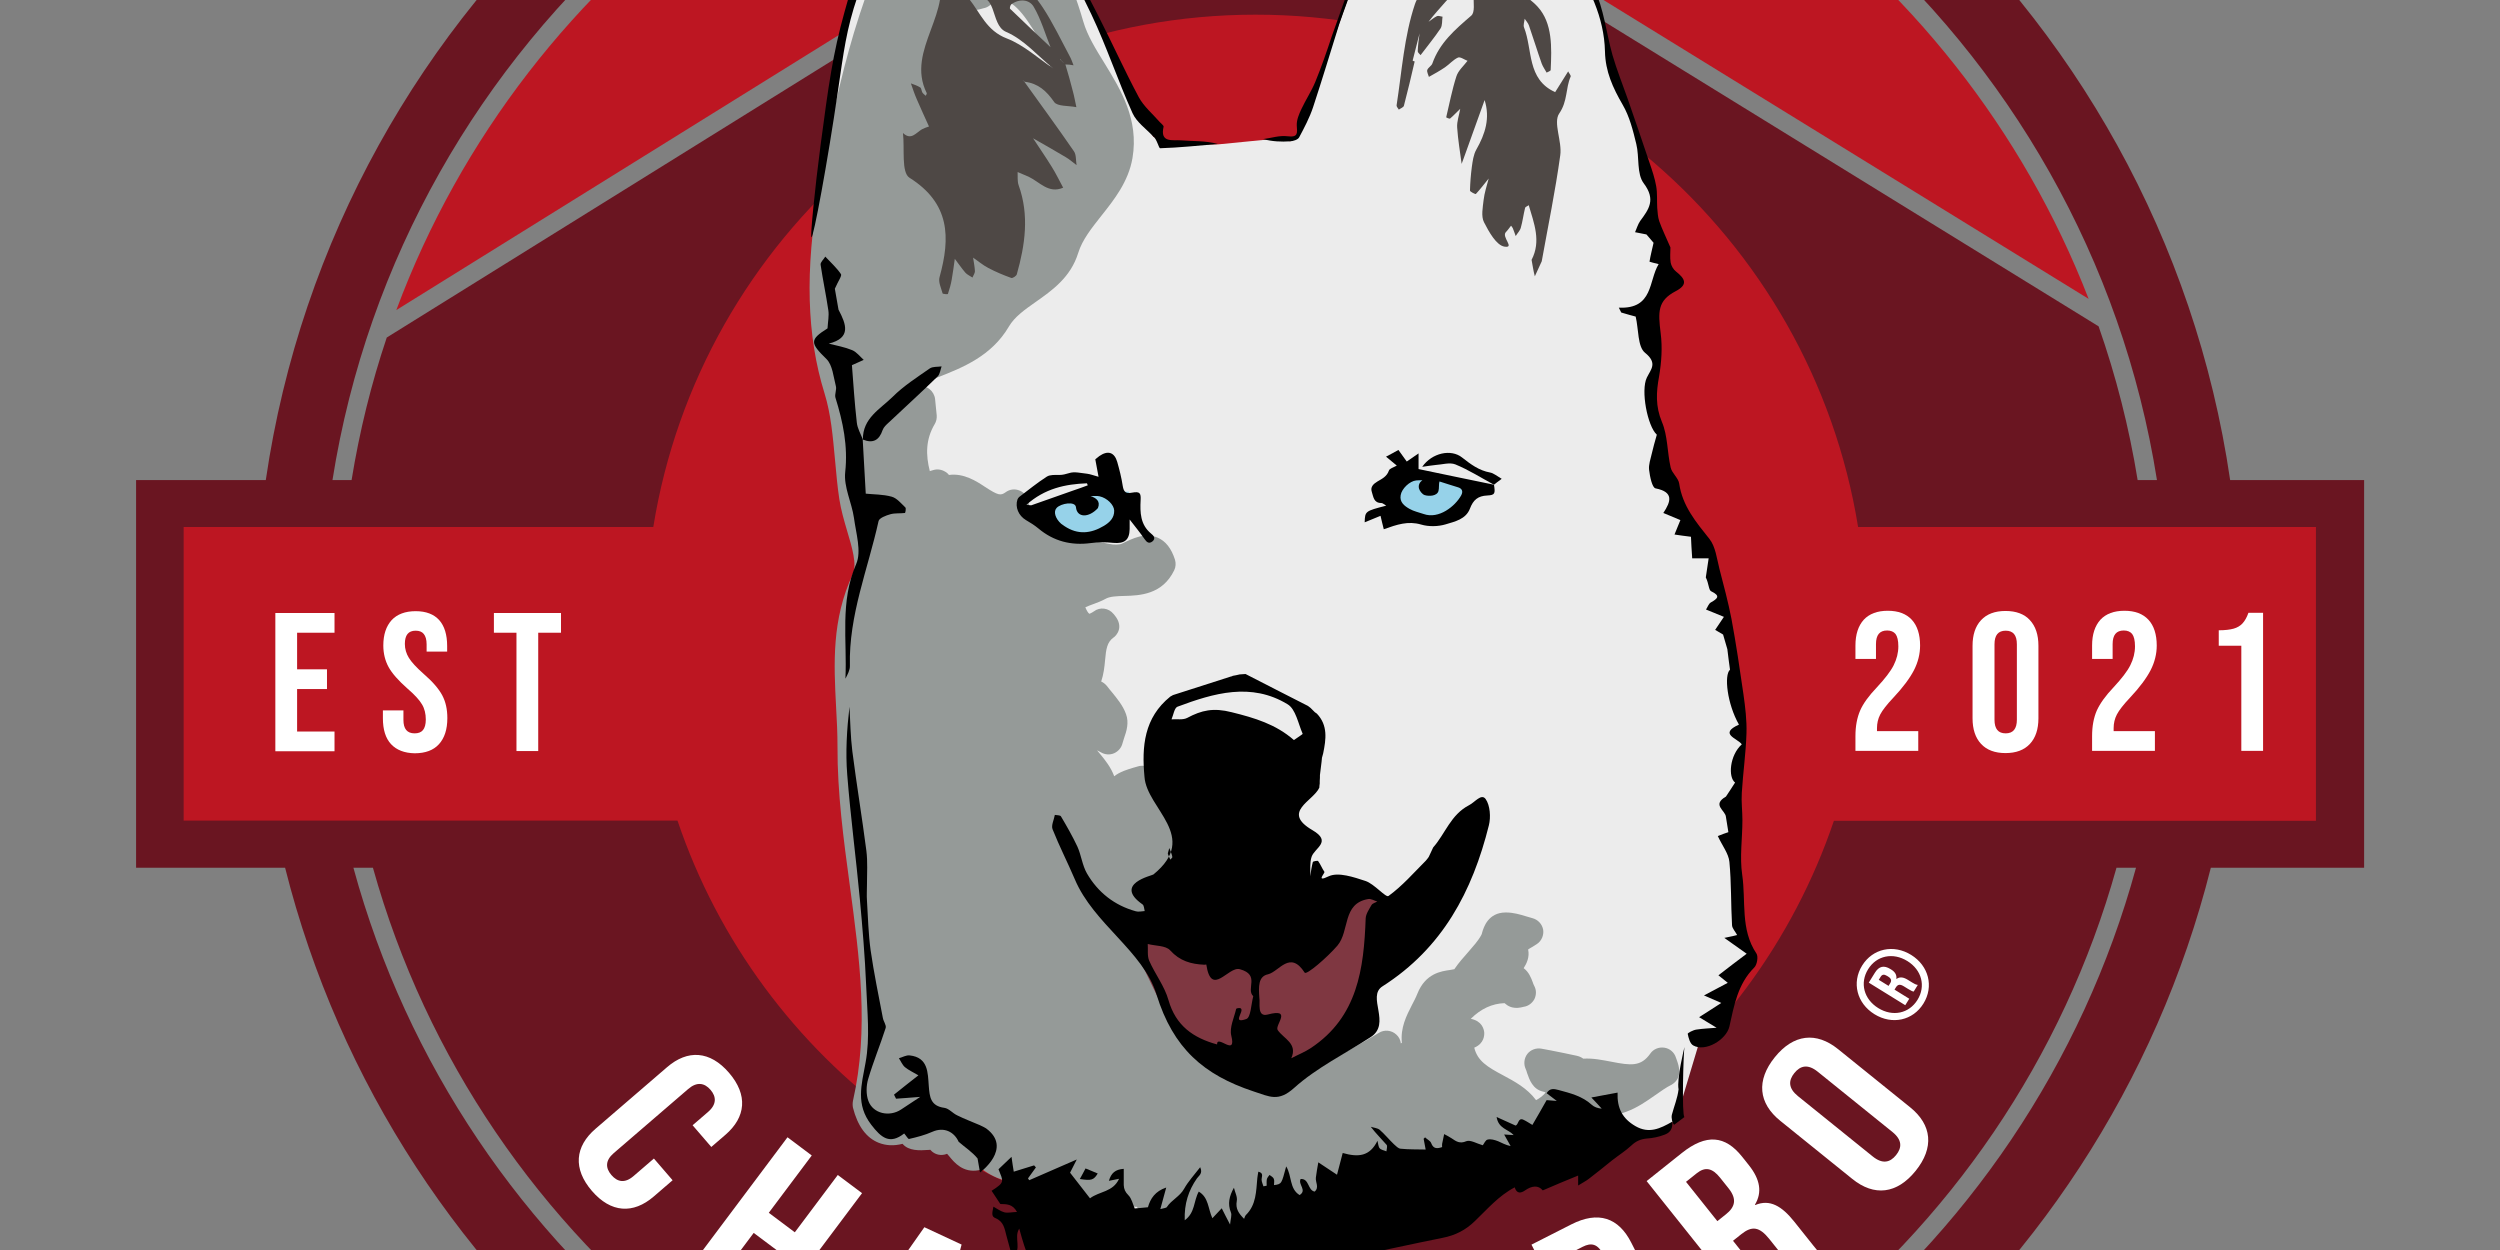 <?xml version="1.0" encoding="utf-8"?>
<svg xmlns="http://www.w3.org/2000/svg" xmlns:xlink="http://www.w3.org/1999/xlink" version="1.1" width="600" height="300" viewBox="0 0 600 300"><rect x="0" y="0" width="600" height="300" fill="#808080" stroke="none"/><svg xmlns:xlink="http://www.w3.org/1999/xlink" version="1.0" id="Ebene_1" x="0" y="-123" viewBox="0 0 1229 1119" enable-background="new 0 0 1229 1119" xml:space="preserve" width="600" height="546">
<g>
	<defs>
		<rect id="SVGID_1_" width="1229" height="1119"/>
	</defs>
	<clipPath id="SVGID_00000039096567536648504200000004544388067084423841_">
		<use xlink:href="#SVGID_1_" overflow="visible"/>
	</clipPath>
	<path clip-path="url(#SVGID_00000039096567536648504200000004544388067084423841_)" fill="#BD1622" d="M613.4,144.3L1027,399.1   c-64.5-166.4-226.3-284.7-415.1-284.7c-191,0-354.3,120.9-417.3,290.2L613.4,144.3z"/>
	<path clip-path="url(#SVGID_00000039096567536648504200000004544388067084423841_)" fill="#6A1521" d="M1096.6,488.2   c-34.5-235.9-237.7-417-483.1-417c-245.5,0-448.6,181.1-483.1,417H66.6v190.7h73.3c53.3,212,245.1,368.9,473.6,368.9   s420.3-156.9,473.6-368.9h75.4V488.2H1096.6z M611.8,1013.8c-209.2,0-385.8-142.1-438.3-334.9h9.6   c52.3,187.6,224.7,325.6,428.8,325.6s376.5-138,428.8-325.6h9.6C997.6,871.7,821,1013.8,611.8,1013.8 M1051.1,488.2   c-4.2-26-10.7-51.3-19.2-75.6L613.5,154.7L189.9,418.1c-7.6,22.6-13.4,46.1-17.3,70.1h-9.4c34.3-216.8,222.4-383,448.7-383   s414.4,166.3,448.7,383H1051.1z"/>
	<path clip-path="url(#SVGID_00000039096567536648504200000004544388067084423841_)" fill="#BD1622" d="M1138.8,511.3H913.6   c-23.1-142.9-146.9-252-296.3-252S344,368.4,321,511.3H90v144.4h242.9c40.1,118.7,152.2,204,284.4,204   c132.1,0,244.3-85.4,284.4-203.9h237.1V511.3z"/>
	<path clip-path="url(#SVGID_00000039096567536648504200000004544388067084423841_)" fill="#ECECEC" d="M408.9,287.4l19.8-64.8   l30-46.4c0,0,12.9-15.5,22.5-4.8c9.6,10.7,19.8,19.8,19.8,19.8l20.2,33.7l24.8,49.6l15,33.4l5.9,11.4l7.1,3.6l24.8,0.2l29.5-2.9   l6,1.4l4.6-4.2l6.5-16.4l36.2-104c0,0,10.9-29.7,13-33.1s9.9-11.9,16.7-10.2s18.4,8.9,28,22.2s29.3,47.4,29.3,47.4s13,19.8,15,25.2   c2,5.5,6.8,18.4,6.5,24.9c-0.3,6.5,0.7,14.7,4.8,21.1c4.1,6.5,9.2,21.8,9.2,21.8l6.8,23.5c0,0,3.1,18.8,2.4,23.9   c-0.7,5.1,6.1,16.7,6.1,16.7l-3.4,14.7l-5.5,14c0,0,2,11.9,2.4,13c0.3,1,1.4,9.9,1.4,9.9l-2,11.9c0,0,5.5,35.5,7.2,40.6   c1.7,5.1,16,32.4,18.8,36.5c2.7,4.1,13.3,39.2,15,54.6c1.7,15.4,8.7,34.9,0.2,61.3c-0.9,12.1-0.9,26.7-0.9,26.7l3.9,45.6l5.5,14   l-12.2,20.9l-4.3,16.4l-10.2,4.8l-10.8,36l-4.5,5.5L772.7,819l-144.6,41.8L508,847.2l-25.4-29.6l-32-14.5l-22.6,2.4l-2.5-68.6   l-8.2-137l9.8-140.2l-26.4-60.9L408.9,287.4z"/>
	<path clip-path="url(#SVGID_00000039096567536648504200000004544388067084423841_)" fill="#959A98" d="M538.4,593.3   C538.4,593.4,538.5,593.4,538.4,593.3C538.5,593.4,538.5,593.4,538.4,593.3"/>
	
		<path clip-path="url(#SVGID_00000039096567536648504200000004544388067084423841_)" fill="none" stroke="#959A98" stroke-width="5.669" stroke-linecap="round" stroke-linejoin="round" stroke-miterlimit="10" d="   M538.4,593.3C538.4,593.4,538.5,593.4,538.4,593.3C538.5,593.4,538.5,593.4,538.4,593.3z"/>
	<path clip-path="url(#SVGID_00000039096567536648504200000004544388067084423841_)" fill="#959A98" d="M644.4,841.5   c-0.2-0.3-0.4-0.6-0.6-0.9v0.8C643.8,841.4,644.1,841.4,644.4,841.5"/>
	
		<path clip-path="url(#SVGID_00000039096567536648504200000004544388067084423841_)" fill="none" stroke="#959A98" stroke-width="5.669" stroke-linecap="round" stroke-linejoin="round" stroke-miterlimit="10" d="   M644.4,841.5c-0.2-0.3-0.4-0.6-0.6-0.9v0.8C643.8,841.4,644.1,841.4,644.4,841.5z"/>
	<path clip-path="url(#SVGID_00000039096567536648504200000004544388067084423841_)" fill="#959A98" d="M824.5,773.7   c-0.2-0.5-0.4-1-0.5-1.4c-0.8-2.6-3-4.5-5.7-4.9c-2.7-0.4-5.4,0.7-6.9,2.9c-4.6,6.5-9.5,5.9-19.2,4c-4.3-0.8-9-1.8-13.8-1.5   c-0.8-0.6-1.8-1.1-3.1-1.4c-4.4-1-8.7-1.8-13.1-2.7l-4.3-0.8c-2.6-0.5-5.4,0.5-7,2.6c-1.6,2.1-1.9,5-0.8,7.4c0.2,0.4,0.5,1.2,0.7,2   c1.1,3.2,2.8,8,7.8,9.1c0.7,0.1,1.1,0.3,1.3,0.5c-1.3,1.6-3.4,3.1-4.7,3.7c-4.4-5.9-10.6-9.2-16.2-12.2   c-7.9-4.2-12.6-7.1-14.2-13.6c5-2.1,5-6.3,4.9-7.6c-0.2-1.6-1.1-5.5-6.6-6.6c4.9-4.9,10.5-7.5,16.6-7.7c0.8,0.7,1.7,1.4,3.1,1.9   c2.5,0.8,4.7,0.3,5.9,0l0.4-0.1c2.3-0.3,4.2-1.8,5.3-3.8c1-2.1,1-4.5-0.1-6.5c-0.3-0.5-0.5-1.1-0.7-1.7c-0.8-2.2-2-5.2-4.5-7   c1.5-2.3,3-5.5,2.2-9.2c0.6-0.4,1.2-0.8,1.8-1.1l2.4-1.5c2.4-1.5,3.6-4.4,3.2-7.1c-0.5-2.8-2.6-5-5.3-5.7c-1-0.3-2.1-0.6-3.1-0.9   c-2.9-0.9-6.3-1.9-9.9-1.9h-0.1c-8.7,0-10.9,7.4-11.6,9.8c-0.1,0.5-0.3,1.2-0.5,1.4c-1.5,2.8-3.9,5.4-6.4,8.3   c-2.3,2.6-4.7,5.3-6.8,8.4c-0.5,0.1-1.5,0.3-2.2,0.4c-4.2,0.6-12,1.6-16,11.7c-0.7,1.8-1.7,3.7-2.7,5.6c-2.6,5.1-5.7,11.1-4.9,18.5   c-0.2,0.1-0.3,0.2-0.5,0.3c-0.2-1.7-1-3.3-2.3-4.4c-2.3-2.1-5.8-2.5-8.5-0.8c-3.9,2.4-8,4.7-12,7c-9.8,5.5-19.9,11.2-28.6,18.6   c-4.3,3.6-5.3,3.3-11.7,1.2c-0.9-0.3-1.8-0.6-2.7-0.9c-25.2-7.9-38.5-20.4-45.9-43.2c-4.1-12.7-13.7-22.5-22.9-31.9l-1.5-1.5   c1.7,0.6,3.4,1.2,5.1,1.6c2.2,0.6,4.1,0.4,5.6,0.2c0.3,0,0.7-0.1,1-0.1c2.2-0.1,4.3-1.1,5.6-2.9c1.3-1.8,1.7-4.1,1-6.2l-0.1-0.4   c-0.3-1.6-0.8-4.8-3.9-6.8c-0.2-0.1-0.4-0.3-0.6-0.4c0.8-0.3,1.9-0.7,3.3-1.1c1.3-0.4,2.3-0.7,3.4-1.6   c21.4-16.5,10.6-32.6,4.1-42.2c-3-4.4-5.7-8.5-6-11.9c-0.1-1.8-1-3.5-2.3-4.7c-0.2-0.1-0.3-0.3-0.5-0.5c-1.2-1.3-4.4-4.8-9.1-3.3   c-0.7,0.2-1.4,0.4-2.1,0.6c-2.9,0.9-6.5,1.9-9.4,4.2c-1.6-4.4-4.5-8-6.9-10.9c-0.5-0.6-1-1.2-1.5-1.8c0.1,0,0.2,0.1,0.3,0.1   c0.5,0.3,1,0.5,1.5,0.8c2,1.2,4.4,1.4,6.5,0.5c2.1-0.9,3.7-2.8,4.2-5c0.2-0.7,0.5-1.6,0.8-2.6c1.1-3.1,2.5-7.4,0.9-11.7   c-1.5-4.2-4.4-7.6-6.8-10.6c-0.9-1-1.7-2.1-2.5-3.1s-1.8-1.8-2.9-2.3c1.2-3.6,1.6-7.1,1.9-10.4c0.5-5.7,1-8.9,4.1-11.2   c0.1-0.1,0.2-0.1,0.3-0.2c0.9-0.7,5.2-4.8,0.3-10.8l-0.5-0.6c-2.4-3-6.7-3.6-9.7-1.3c-1.4,1-2.2,1.1-2.2,1.2   c-0.6-0.3-1.5-1.9-2-3.2c1-0.5,2.6-1.1,3.7-1.5c1.9-0.7,4.1-1.5,6.1-2.6c2.2-1.3,5.7-1.4,9.5-1.5c7.4-0.2,18.6-0.6,24.4-12.6   c0.8-1.6,0.9-3.5,0.4-5.2c-1.8-5.6-4.6-9.2-8.6-10.9c-6.2-2.6-12.2,0.4-17.5,3c-1,0.5-3.8,0.7-6.4,0.1c-4-0.9-8.1-1.4-12.1-2   c-16.6-2.2-25.4-4-27.5-18.7c-0.4-2.5-2-4.6-4.3-5.5c-2.3-1-4.9-0.7-6.9,0.8c-2.4,1.7-3.5,1.7-10.1-2.6c-4.2-2.8-10.5-6.9-17.8-5.9   c-0.5-0.7-1.2-1.3-2-1.7c-1.7-1-3.8-1.3-5.7-0.7l-1.7,0.5c-2-7.9-2.1-15.5,2.4-23.1c0.8-1.3,1.1-2.8,1-4.3l-0.8-8   c-0.2-1.9-1.2-3.7-2.7-4.9c-1.5-1.2-3.5-1.7-5.4-1.4c-0.7,0.1-1.4,0.3-2,0.4c3.5-1.7,7.2-3.1,11.1-4.7   c12.6-4.9,26.8-10.6,35.3-25.1c2.8-4.8,7.8-8.3,13.2-12.1c8.1-5.7,17.2-12.1,20.9-24.1c2-6.5,6.6-12.2,11.4-18.3   c6.2-7.8,13.3-16.7,15.3-28.4c3.2-19-5.8-33.6-13.7-46.5c-4.4-7.1-8.5-13.7-10.5-20.6c-6.5-22.6-16.3-42.7-30.8-63.3   c-2.7-3.8-6.5-7.5-11-10.6c-4.2-2.9-8.8-0.8-11.8,0.6c-0.4,0.2-0.8,0.4-1.1,0.5c-1.5,0.6-2.8,1.7-3.5,3.1c-3.1-1.1-6.6-1.5-9.9-0.2   c-4.3,1.7-6.6,5.4-8,9.5c-0.3-0.2-0.6-0.3-0.9-0.5c-3-1.3-6.4-0.5-8.5,2c-0.2,0.3-0.5,0.6-0.7,0.8c-0.9,1-2,2.3-2.9,4   c-23,44.5-33.3,92.1-41,136.8c-6.8,39.9-6,71.7,2.8,100.1c3.2,10.3,4.1,21.3,5.2,33c0.6,6.3,1.1,12.7,2.1,19.1   c0.8,5.2,2.3,10.4,3.8,15.5c2.5,8.3,5,16.8,2.8,21.5c-10.4,22.2-9.3,44-8.2,65.1c0.4,6.8,0.7,13.2,0.7,19.6   c-0.1,22.8,3,45.7,6,67.9c4.9,36.5,9.6,71,1.6,106.4c-0.2,1.1-0.2,2.2,0,3.3c2.3,9.1,6.6,14.9,12.7,17.3c3.6,1.4,7.4,1.6,11.7,0.5   c3,3.6,8.5,3.3,12.7,3c0.3,0,0.6,0,0.9-0.1c0.1,0.1,0.1,0.1,0.2,0.2c2,2.3,5.3,3,8.1,1.8c0.4,0.4,0.9,1,1.2,1.4   c2.3,2.8,6.6,8.1,14.3,6.7c0.6-0.1,1.1-0.3,1.7-0.5c7.7,5.6,16.1,7.7,26,6.7c0.2,0,0.3,0,1,0.1c2.7,0.3,5.6,0.5,11.4-1   c0.8,2.7,2.5,5.6,5.7,7.7c0.2,0.2,0.8,0.8,1.3,1.2c2,1.9,6.5,6.3,12.5,4.5h0.7c2.4,0.1,7.4,0.1,10.5-3.8c0.9,1,2,1.8,3.4,2.4   c1.2,0.5,2.4,0.7,3.7,0.7c0.4,0.9,1,1.8,1.8,2.5c2,1.8,4.7,2.2,7.1,1.3c0.2,0.2,0.3,0.4,0.5,0.6c2.3,2.6,5.8,3.4,10.2,2.1   c0.1,0,0.2-0.1,0.3-0.1c0.3,2.7,2.2,5,4.8,5.9c3,1,6.3-0.1,8.1-2.8c0.3-0.5,0.7-1,1.1-1.5c0.2-0.3,0.4-0.6,0.6-0.9   c0.1,0.3,0.3,0.6,0.4,0.9c1,2.1,3,3.5,5.4,3.9c2.3,0.3,4.6-0.5,6.2-2.2c0.6-0.7,1.3-1.4,1.9-2c0.3-0.3,0.6-0.6,0.9-1l0.5,1.5   c0.9,2.6,3.1,4.4,5.8,4.8c0.3,0,0.6,0.1,0.9,0.1c2.4,0,4.6-1.2,5.9-3.2c0.4-0.6,0.9-1.2,1.4-1.9c1.7-2.1,3.8-4.7,4.5-8.3   c0.3-1.5,0.6-2.3,0.8-2.8c0.1,0,0.3,0,0.4-0.1c1.6-0.3,4-0.7,6.5-2.3c0.4,0.7,0.8,1.4,1.4,2.1c0.4,0.4,0.8,1.1,1.2,1.9l0.3,0.5   c1.6,2.7,4.8,4,7.9,3.2c1.6-0.4,3-1.4,4-2.7c1.8,0.7,3.9,0.7,5.8-0.3c2.9-1.4,4.4-4.6,3.8-7.7l-0.5-2.6c4.4-0.6,8.2-2.8,10.8-4.4   c1.3-0.8,2.6-1.5,3.7-2c0.3-0.1,1-0.2,1.5-0.3c2.4-0.5,6.5-1.3,8.6-5.2c1.1-2.1,2.3-3.6,3.2-3.9c1.7-0.5,5.4,1.6,8.2,3.1   c2.5,1.4,5,2.8,7.6,3.5c2.2,0.6,7.9,2.1,11.6-2c0.8-0.8,1.3-1.7,1.6-2.6c7.7,1,15.4,1.5,23,2c4,0.3,7.9,0.5,11.9,0.9   c2.6,0.2,5.1-1,6.5-3.1c1.4-2.1,1.6-4.9,0.4-7.2c-0.2-0.4-0.4-0.7-0.6-1.1c2,0.2,4,0.3,6.1,0c5.3-0.6,10.4-5.7,12.5-10.6   c2.2,0.1,4.3-0.9,5.7-2.7c13.9,5,24.5-2.5,32.5-8.1c2.9-2,5.6-4,8.3-5.3C827.6,782.2,825.3,776,824.5,773.7 M458.1,313.9l-1.9-3.9   c-0.5-1-0.9-1.9-1.4-2.9c0.7-0.6,1.3-1.4,1.7-2.3c1.8-3.3,1.2-5.9,0.3-7.6c-4-7.7-1.6-14.7,2.6-25.6c1.5-4,3.2-8.1,4.3-12.5   c2.3,1.8,5.5,2.4,9.5,2c2.6-0.3,4.7-1.9,5.7-4.1c1.8,0,3.3-0.5,4.3-0.8c0.2-0.1,0.3-0.1,0.4-0.1c2-0.4,3.7-1.7,4.7-3.5   c0.2-0.4,0.4-0.8,0.5-1.2c0.9,0.2,1.8,0.4,2.6,0.5c1.5,0.3,2.9,0.5,3.9,0.9c2.9,1.2,6.2,4.4,9.8,9.6s6.7,10.7,9.9,16.6   c0.7,1.2,1.3,2.4,2,3.6c-1.2,1.8-1.6,4-1,6.1l1.2,4c0.3,1,0.6,1.9,0.9,2.9c-3.7-3.6-8.6-6.7-15.7-7.5c-2.1-0.3-4.3,0.5-5.9,2   c-2.6,2.5-2.9,6.5-0.7,9.4l6.4,8.4c2.1,2.8,4.2,5.6,6.4,8.4c-2.8-1.1-6-0.4-8,1.8c-2.2,2.5-2.4,6.1-0.5,8.8c1,1.4,2,2.8,3,4.2   c0.9,1.3,1.8,2.6,2.7,3.9c-1.2-0.5-2.4-1-3.6-1.4l-1.8-0.7c-2.3-0.9-4.8-0.6-6.8,0.9c-2,1.4-3.1,3.8-2.9,6.2v1.6   c0,1.9-0.1,4.4,0.9,7c4.5,11.9,3,23.9,0.3,34.5c-2.3-0.9-4.3-1.8-6.2-2.7c-1.5-0.7-3-1.8-4.6-2.9c-0.9-0.6-1.7-1.2-2.6-1.8   c-1.2-0.8-2.5-1.1-3.9-1.1c-1.3,0-2.7,0.4-3.9,1.1c-0.4,0.3-0.8,0.6-1.1,0.9c-0.7-0.6-1.5-1-2.3-1.2c0.8-13.6-3.5-27.7-21.3-38.7   c-0.5-1.8-0.5-5.9-0.5-8.5v-0.1c2.1-0.8,3.7-2,4.6-2.7c0.4-0.3,0.8-0.6,1.2-0.9c0.2-0.1,0.9-0.3,1.3-0.5c0.5-0.2,1-0.3,1.4-0.5   c1.9-0.7,3.3-2.1,4.1-4C459,317.8,459,315.7,458.1,313.9"/>
	<path clip-path="url(#SVGID_00000039096567536648504200000004544388067084423841_)" fill="#959A98" d="M472.5,254.2"/>
	
		<path clip-path="url(#SVGID_00000039096567536648504200000004544388067084423841_)" fill="none" stroke="#959A98" stroke-width="5.669" stroke-linecap="round" stroke-linejoin="round" stroke-miterlimit="10" d="   M472.5,254.2"/>
	<path clip-path="url(#SVGID_00000039096567536648504200000004544388067084423841_)" fill="#959A98" d="M522.8,287"/>
	
		<path clip-path="url(#SVGID_00000039096567536648504200000004544388067084423841_)" fill="none" stroke="#959A98" stroke-width="5.669" stroke-linecap="round" stroke-linejoin="round" stroke-miterlimit="10" d="   M522.8,287"/>
	<polygon clip-path="url(#SVGID_00000039096567536648504200000004544388067084423841_)" fill="#96D2E9" points="517.6,499.2    514.5,511.3 523.8,515.8 542,515.6 549.3,506 555.1,493.9 539.5,494.2  "/>
	<polygon clip-path="url(#SVGID_00000039096567536648504200000004544388067084423841_)" fill="#96D2E9" points="688.6,485.7    681.7,496.1 689,503.4 706.3,509.1 716.4,502.4 725.7,492.9 710.9,488.1  "/>
	<path clip-path="url(#SVGID_00000039096567536648504200000004544388067084423841_)" fill="#7F3741" d="M575.3,704.9   c3.4,0,58.7,4.8,58.7,4.8l32.1-19.8l21.8,8.9l-18.4,50.5l-25.9,28l-17.7,9.6L589.6,769l-13-10.9l-19.1-39.6L575.3,704.9z"/>
	<path clip-path="url(#SVGID_00000039096567536648504200000004544388067084423841_)" d="M823.2,805.3c-0.9-0.3-1.6-3.4-1.2-4.9   c1.1-4.2,2.8-8.2,3.3-12.5c-1-5.2,2.9-20.8,2.9-20.8c-0.5,2.7-1.4,33.8,0,34.4 M481.7,828.8c0,0,16.3-11.9,3-21.7   c-0.6-0.4-2-1.1-3.1-1.6c-3.7-1.6-7.5-3-11.1-4.8c-2.2-1-4.1-3.4-6.3-3.7c-6.8-0.9-7.3-5.3-7.7-10.8c-0.5-6.4-0.2-14-9.4-15   c-1.7-0.2-3.5,0.9-5.3,1.4c1,1.5,1.7,3.3,3,4.4c1.8,1.5,4.1,2.5,6.6,4c-4.3,3.4-8.2,6.4-12,9.5c0.3,0.7,0.7,1.3,1,2   c3.3-0.2,6.6-0.5,11.9-0.9c-4.2,2.8-6.8,4.5-9.4,6.2c-5.7,3.8-13.8,2.1-16.1-4.2c-1.2-3.2-1.1-7.5-0.1-10.8   c2.5-8.5,5.9-16.7,8.6-25.1c0.4-1.4-1.1-3.2-1.4-5c-2.1-11-4.4-22.1-6-33.2c-1.1-8-1.3-16.2-1.8-24.4c-0.2-2.6,0-5.2,0-7.9   c0-5.6,0.4-11.2-0.3-16.7c-2.1-16.3-4.8-32.5-6.9-48.9c-0.9-7.2-1-14.6-1.4-21.9c-1.3,11.2-2,22.4-1.1,33.5   c1.6,20.4,4.3,40.7,6.2,61.1c1.3,14.1,2.5,28.3,3.1,42.4c0.5,12.7,2,25.8-0.3,38.1c-2,11-4.9,20.5,2.8,30.5   c4.9,6.4,9.1,9.9,16.2,4.3c1,1.1,1.9,2.8,2.4,2.7c3.9-0.9,7.8-1.9,11.4-3.5c5.8-2.6,10.8,0,13,4.9c3.1,2.7,6.7,5,9.3,8.2"/>
	<path clip-path="url(#SVGID_00000039096567536648504200000004544388067084423841_)" d="M412.1,404.4c3.8,7.2,6.4,13.9-4.8,16.7   c3.9,1,7.9,1.7,11.5,3.2c2.2,0.9,3.8,3.1,5.7,4.8c-2.1,0.9-4.1,1.9-5.8,2.6c0.7,9,1.3,18.6,2.4,28.2c0.3,2.9,1.9,5.6,3,8.4   l-0.1-0.1c0.5,8.7,1,17.3,1.5,26.7c3.8,0.4,8.5,0.3,12.8,1.5c2.5,0.7,4.6,3.3,6.7,5.3c0.4,0.4,0,2.6-0.2,2.7   c-2.4,0.3-4.9,0-7.1,0.6c-2.2,0.6-5.6,1.9-5.9,3.4c-5.2,23.6-14.7,46.3-14.1,71.1c0.1,2.1-1.1,4.3-2.2,6.4   c0.9-18.9-2.8-37.8,5.3-56.4c2.7-6.2-0.1-15.1-1.1-22.7c-1.1-7.6-5.1-15.2-4.3-22.5c1.4-12.9-1.1-24.7-4.8-36.6   c-0.5-1.7,0.7-4,0.2-5.7c-1.2-4.6-1.6-10.3-4.6-13.3c-8.1-7.9-8.4-9.5,0.5-15.1c0.2-3.4,0.8-6.2,0.4-8.9   c-1.1-7.5-2.7-14.9-3.8-22.4c-0.2-1.2,1.5-2.6,2.3-4c2.6,2.8,5.6,5.5,7.7,8.6c0.6,0.8-1.3,3.3-3,7.2"/>
	<path clip-path="url(#SVGID_00000039096567536648504200000004544388067084423841_)" d="M846.3,745.4c-2.1-0.9-4.7-2-8.5-3.7   c4.4-2.3,7.8-4.1,11.7-6.2c-1.6-1.3-2.9-2.3-4.6-3.7c4.9-3.8,9.5-7.3,13.9-10.6c-2.3-1.6-5.9-4.2-11-7.8c3.9-0.8,5.3-1.1,6.3-1.4   c-0.8-1.6-2.4-3.2-2.5-4.8c-0.6-10.4-0.3-20.9-1.3-31.2c-0.4-4.1-3.5-7.9-5.7-12.7c1.8-0.7,3.9-1.5,5.2-1.9c-0.4-2.5-0.8-5-1.2-7.5   c-0.2-3.2-7.1-5.9,0-10c1.5-2.3,3-4.5,4.5-6.9c-3.5-2.6-2.7-13.4,3.3-18.8c-2-2.9-11.6-5.1-1.4-9.7c-5.8-10.2-7.4-24.4-4.4-27   c-0.5-3.7-0.9-6.5-1.3-10.1c-0.4-1.4-1.1-3.8-2.1-7.2c-0.2-0.1-2.1-1.2-3.9-2.3c1.2-1.7,2.3-3.5,4.3-6.4c-1.4-0.6-3.2-1.3-5.1-2.1   c-1.2-0.5-2.4-1-3.7-1.5c0.8-1.2,1.3-2.9,2.4-3.5c3.3-1.9,4.9-3.2,0.1-5.5c-1.2-0.6-1.1-3.8-2.6-6.8c0.4-2.8,0.9-5.7,1.4-9.4H832   c-0.3-4.4-0.5-7.7-0.6-10.6c-3.1-0.4-5.6-0.7-8.1-1.1c0.9-2.1,1.7-4.3,2.9-7.1c-2.5-1-5.3-2.2-8.4-3.5c3.8-5.7,5.2-10.3-3.8-12.1   c-1.7-0.3-2.8-5.8-3.2-9.1c-0.3-2.5,0.7-5.3,1.3-7.9c0.7-3,1.5-5.9,2.5-9.4c-4.6-4.2-8-21.8-4.9-28.1c2-4.1,5.4-7.1-0.9-12.2   c-3.7-3-3.1-11.5-4.6-17.8c-1.6-0.4-4.4-1.2-7.1-2c-0.4-0.8-0.8-1.6-1.2-2.4c17.1,0.8,14.6-13.3,19.6-21.4   c-1.9-0.5-4.5-1.1-4.5-1.2c0.5-3.1,1.3-6.1,2-9.3c-0.7-0.9-2.1-2.4-3.5-4.1c-1.5-0.3-3.6-0.7-5.6-1.1c0.8-1.8,1.4-3.9,2.5-5.5   c4.3-5.8,7.8-10.5,1.8-18.5c-3.6-4.7-2.1-13-3.7-19.4c-1.6-6.6-3.3-13.5-6.7-19.3c-4.8-8.3-8.5-16.3-8.7-26.2   c-0.4-17-7.8-31.7-16.9-45.8c-12.4-19.4-23.6-39.5-36.8-58.3c-7.1-10.1-16.2-19.6-31.2-19.1c4.8-3.5,13.4-0.5,20.5,5.3   c14.2,11.5,23.7,26.6,32.7,42.1c8.7,14.9,18.8,29.2,26.3,44.7c4.9,10.1,6,21.9,9.1,32.9c2.1,7.2,4.9,14.2,7.4,21.3   c3.6,10.5,7.3,21,10.8,31.6c1.3,3.8,2.6,7.6,3.3,11.6c0.6,3.4,0.3,7.1,0.5,10.6c0.2,2.2,0.3,4.6,1,6.6c1.4,3.9,3.2,7.6,5.5,12.9   c0,2.1-0.3,4.8,0.1,7.4c0.3,1.6,1.3,3.4,2.6,4.4c4.4,3.5,6.2,6.4-0.1,9.7c-9,4.7-8.7,10.2-7.4,20.7c0.9,7,0.4,14.3-0.8,21.3   c-1.4,7.7-1.8,14.6,1.4,22.3c2.9,6.8,2.6,15,4.3,22.4c0.6,2.8,3.8,5.2,4.2,7.9c1.6,11.1,8.3,19,14.9,27.3c3,3.8,3.6,9.6,4.9,14.7   c2.1,8.1,4.3,16.3,5.9,24.5c2.3,12.3,4.1,24.7,5.9,37.1c0.9,6.4,1.7,12.9,1.5,19.3c-0.3,9.7-1.7,19.4-2.3,29.2   c-0.3,4.5,0.3,9,0.3,13.5c0,9-1.4,18.1-0.1,26.9c1.9,12.9-1,26.8,7,38.7c1,1.5,0.3,5.6-1.1,6.9c-8.1,8.1-9.9,18.7-12.2,29   c-1.5,6.5-11.8,12.7-17.8,9.3c-1.6-0.9-2.3-3.7-2.7-5.7c-0.1-0.4,2.7-1.9,4.3-2.1c3.2-0.5,6.5-0.6,9.9-0.9c-3.3-2-6-3.6-8.6-5.2   C838.7,750.3,842.2,748.1,846.3,745.4"/>
	<path clip-path="url(#SVGID_00000039096567536648504200000004544388067084423841_)" d="M474,170.8c11.3-2.6,17.4,7.9,23.4,15.9   c9,11.9,16.2,25.2,23.7,38.1c6.6,11.5,12.8,23.3,18.8,35.1c6.8,13.3,12.9,26.9,19.9,40c2.5,4.6,6.8,8.2,10.3,12.2   c0.7,0.8,2,1.7,1.9,2.3c-1.9,8.1,4.5,6.4,8.3,6.7c6.1,0.5,12.2,0.1,18.4,1.8c-9.5,0.8-18.9,1.8-28.4,2.1c-0.7,0-1.6-4.6-3.4-5.8   c-3.5-3.8-8.2-7-10.2-11.5c-7.2-16-12.7-32.7-20.2-48.5c-9.3-19.4-19.5-38.4-30.1-57.2c-4.1-7.3-9.6-14.2-15.6-20   C485.8,177.2,479.1,174.2,474,170.8"/>
	<path clip-path="url(#SVGID_00000039096567536648504200000004544388067084423841_)" d="M424.1,468.3c-0.2-10.5,8.5-15,14.6-21   c5.4-5.4,12-9.6,18.3-14c1.5-1,3.8-0.7,5.8-1c-0.6,1.7-0.8,3.8-1.9,4.9c-7.9,7.7-16.1,15.2-24.2,22.8c-1.1,1-2.4,2.2-2.9,3.6   C432.1,468.7,429,470.3,424.1,468.3C424,468.2,424.1,468.3,424.1,468.3"/>
	<path clip-path="url(#SVGID_00000039096567536648504200000004544388067084423841_)" d="M693,169c-1.4,4.4-33.2,90.4-34.6,94.9   c-4.3,13.7-8.4,27.4-12.9,41c-1.7,5.1-4.3,10-6.8,14.7c-0.6,1.2-2.9,1.9-4.5,2c-4.4,0.3-8.7,0.1-13.3-1.1c4-0.5,8.1-1.9,12-1.4   c5.5,0.7,4.8-1.7,4.6-5.4c-0.1-2.6,1.1-5.5,2.3-8c2.1-4.5,4.9-8.7,6.8-13.3c3-7.3,5.6-14.8,8.1-22.4c2.2-6.6,34.2-94.9,36.2-101.5   C691.5,168.5,692.2,168.8,693,169"/>
	<path clip-path="url(#SVGID_00000039096567536648504200000004544388067084423841_)" d="M398.8,368.8c-0.7-0.1,1.6-23.4,4.5-45.5   c3.9-29.3,6-44.8,11.8-65.5c6-21.4,11.1-38.9,24.6-58.2c11-15.7,24.1-27.7,24.6-27.3c0.3,0.3-5.3,6.6-12.8,17.9   c-8.3,12.3-13.4,22.5-16.4,28.3c-2.9,5.8-8.9,17.7-13.6,31.7c-5.6,16.4-6.9,27.8-9.6,46.1C406.6,332.8,399.8,368.9,398.8,368.8"/>
	<path clip-path="url(#SVGID_00000039096567536648504200000004544388067084423841_)" d="M567.5,880.4c1.8-0.4,3-0.8,4.1-0.9   c8.9-0.4,17.7-0.6,26.6-1.2c9.2-0.6,18.4-1.6,27.5-2.6c9-1,17.9-2.3,26.9-3.5c4-0.5,8.1-1,12.1-1.9c14.9-3.1,29.8-6.4,44.7-9.4   c6.1-1.2,11.2-3.8,15.7-8.2c6.1-5.8,11.6-12.4,19.6-16.6c1,3.3,3.1,2.9,5.1,1.5c3.3-2.3,6.5-2.7,8.7,0c6-2.6,11.5-4.9,17.4-7.3v4.9   c2.2-1.4,3.9-2.2,5.4-3.4c3.8-2.9,7.5-5.9,11.2-8.9c3.2-2.5,6.7-4.7,9.6-7.4c2.2-2.1,4.5-3.1,7.5-3.4c3-0.2,6-0.8,8.8-1.9   c2.2-0.8,4.2-2.4,3.8-6.4c-6.1,3.5-11.5,6-18.1,2.2c-6.4-3.7-9.1-8.8-8.8-16.5c-4.4,0.8-8.3,1.5-12.9,2.4c2,2.1,3.6,3.8,5.1,5.5   c-2-0.2-3.7-0.8-4.9-1.9c-4.7-4.3-10.5-5.7-16.4-7.3c-2-0.5-4.2-1.1-5.8,1.6c1.7,1.3,3.2,2.4,5,3.8c-2.1-0.2-3.8-0.3-5-0.4   c-2.4,4.2-4.5,8-7,12.2c-1.4-0.8-2.8-1.8-4.3-2.5c-2.8-1.4-2.4,2.4-4,2.8c-3-1.3-5.8-2.6-9.3-4.2c0.9,5.8,5.8,6,8.4,8.9   c-1.5-0.1-2.8-0.2-4.7-0.3c1.3,2.3,2.2,4,3.2,5.7c-2.5-0.5-4.3-1.6-6.2-2.4c-1.6-0.6-3.5-1.2-5.1-0.8c-1.1,0.2-1.8,2.1-2.4,2.8   c-2.9-0.8-6.1-2.8-8.1-2c-3.2,1.4-5,0.1-7.2-1.4c-1.2-0.8-2.4-1.4-3.7-2.1c-0.3,1.6-0.7,3.2-1,4.8c-0.1,0.5,0,1,0,1.6   c-2.4,0.8-4.3,1-5.4-2c-0.4-1.1-2-1.8-3-2.8c-0.2,0.2-0.4,0.5-0.7,0.7c0.4,1.9,0.7,3.9,1,5.3c-4.4-0.1-8.4,0-12.3-0.4   c-1.2-0.1-2.3-1.3-3.3-2.2c-2.4-2.3-4.5-4.9-7-7.1c-1.1-0.9-2.9-1-4.4-1.5c2.6,3.4,5.3,6,7.8,8.9c0.5,0.6,0,2.1-0.1,3.2   c-1.1-0.5-2.6-0.7-3.3-1.5c-0.7-0.8-0.7-2.2-1.1-3.7c-3.8,7.7-9.4,8.2-17.1,6c-0.9,3.5-1.8,6.9-2.8,10.7c-3.2-2.1-5.9-3.9-9.2-6.1   c-0.5,2.8-0.9,5.1-1.2,7.5c-0.3,2.3,1.8,4.8-0.6,6.9c-3.5-0.7-2.6-6.5-6.9-6.2c-1.4,2.7,3.3,5.5-0.5,7.9c-5.1-3.1-3.7-9.4-6.6-14.1   c-2.3,8.5-2.1,8.7-6,9.2c0-1.1,0.3-2.2-0.1-3.1c-0.3-0.8-1.3-1.3-2.1-1.9c-0.5,0.7-1.1,1.3-1.3,2.1c-0.2,1-0.1,2.1-0.1,3.2   c-0.5,0.1-1,0.2-1.6,0.3c-0.3-1.1-0.9-2.2-0.9-3.4c0-1.4,1.2-3.1-1.6-3.8c-0.2,1.2-0.4,2.2-0.5,3.2c-0.6,6.4-0.5,13.1-5.6,18.1   c-0.4,0.4-0.6,1.1-0.9,1.9c-2.7-2.7-4.3-5-3.6-8.8c0.4-2-0.9-4.3-1.4-6.5c-2.3,4.1-3.2,7.9-1.5,12.1c0.6,1.4-0.2,3.4-0.4,6   c-1.7-3.3-2.9-5.5-4.1-8c-1.8,1.9-3,3.2-4.6,4.9c-2.2-4.8-1.8-10.2-6.7-13.1c-2.6,4.7-1.7,10.3-6.9,14.1c-0.3-8.2,1.9-14.7,6-20.6   c1-1.4,3-2.4,1.6-5.5c-3,3.9-5.9,7-7.9,10.6c-2.1,3.8-6.2,5.5-8.5,9c-0.3,0.5-1.5,0.5-3.2,1c1-3.8,1.9-6.9,2.9-10.6   c-5.4,1.8-7.8,5.4-9,9.7c-2.5,0.2-4.7,0.4-6.5,0.6c-1-2.3-1.5-4.9-3.1-6.5c-1.6-1.6-2.2-3-2.3-5v-8c-4.2,0.3-6.2,2.1-7.3,5.9   c1.9-0.4,3.2-0.6,5-1c-3,6.6-9.7,6.1-14.3,9.6c-3.3-4.3-6.4-8.2-9.8-12.6c0.8-1.6,1.9-3.7,3.3-6.5c-8.4,3.7-15.9,6.9-23.4,10.2   c-0.2-0.3-0.4-0.6-0.6-0.9c1.3-1.8,2.6-3.6,3.9-5.4c-0.3-0.3-0.6-0.6-0.9-1c-3.2,1-6.5,2-10,3.1c-0.4-2.5-0.7-4.3-1.1-7.3   c-2.7,2.6-4.6,4.4-6.4,6.1c2.3,6,3.4,6.3-3.4,10.6c1.4,2.2,2.9,4.3,4.3,6.5c3,0.1,6-0.1,8.2,3.9c-2.6,0.1-4.5,0.6-6.2,0.2   c-1.9-0.5-3.6-1.8-5.4-2.8c-0.8,3.7-0.9,4.9,1.1,5.7c4,1.7,4.4,5.2,5.3,8.6c0.9,3.3,1.8,6.6,3,11c5-4.7,0.4-9.9,3.3-14.5   c0.9,3.2,1.6,5.8,2.4,8.2c0.8,2.5,1.8,5,2.7,7.5c2.9,7.4,10.7,11.3,19.1,9.3c-1.1-3.8-2.3-7.5-3.4-11.3c0.6-0.2,1.1-0.3,1.7-0.5   c0.9,1.7,1.6,3.5,2.6,5.1c0.9,1.5,1.9,2.9,3.1,4.2L567.5,880.4z"/>
	<path clip-path="url(#SVGID_00000039096567536648504200000004544388067084423841_)" d="M504.3,507.9c2.1,1.2,4.3,2.6,6.1,4.1   c7.5,6.3,16.1,8.5,25.8,7.2c3.6-0.5,7.4-0.5,11-0.1c5.5,0.5,8-1.3,8.1-6.8v-4.7c2.7,3.5,5.1,6.4,7.3,9.6c1.1,1.6,2.2,2.5,3.9,1.2   c1.8-1.5,0.6-2.9-0.7-3.9c-5.3-4.4-5.4-10.4-5.1-16.4c0.2-3.5-0.4-4.4-4.2-3.7c-3.1,0.6-4.1-0.3-4.6-3.3c-0.6-4-1.6-7.9-2.7-11.8   c-1.4-4.8-4.6-5.8-8.8-2.9c-0.7,0.5-1.3,1.1-2,1.6c0.5,2.6,0.9,5,1.6,8.6c-2.6-0.7-4-1.3-5.6-1.5c-3-0.3-6.3-1.2-8.9-0.3   c-1.7,0.5-3.1,0.9-4.8,0.9c-2,0-4.5-0.2-6.1,0.8c-4.7,3-9.1,6.6-13.6,10c-0.4,0.3-0.7,0.8-0.9,1.3   C498.9,501.5,500.6,505.7,504.3,507.9 M540.5,496.2c3.7,0.8,7.1,4.2,7.2,7c0.1,3.6-2.2,5.8-5,7.5c-6.5,3.9-12.9,4.5-19.4,0.2   c-0.6-0.4-1.2-0.8-1.7-1.2c-2.9-2.6-3.9-6-2.2-7.8c2-2.2,9.2-3.5,9.5-0.3c0.5,5.2,6.3,5.3,10.8,0.4c1.4-3.5-1-5-3.6-5.9   C537.7,496.1,539.2,495.9,540.5,496.2 M534.3,489.8c0.1,0.3,0.3,0.7,0.4,1c-2.4,0.9-4.9,1.8-7.3,2.6c-6.8,2.4-13.6,4.8-20.4,7.2   c-0.4,0.1-1-0.1-2.5-0.2C513.6,492.3,523.7,490.2,534.3,489.8"/>
	<path clip-path="url(#SVGID_00000039096567536648504200000004544388067084423841_)" d="M680.3,512.4c6.5-2.3,11.9-4.2,18.4-2.3   c3.7,1.1,8.3,1,12-0.1c4.6-1.4,10-2.5,12-7.8c1.6-4.2,3.9-6.2,8.5-6.4c3.8-0.2,4-0.9,3.3-5.3c-12.3-2.5-24.6-5.1-37.1-7.7v-7.7   c-2.5,1.7-4.1,2.8-5.8,4c-1.4-2-2.7-3.7-4.1-5.7c-2.2,1.2-3.9,2.2-6.1,3.3c2.3,1.9,3.8,3.2,5.3,4.4c-1.6,0.9-3.6,1.4-3.9,2.5   c-1,2.9-3.4,4-5.6,5.3c-2,1.2-3.6,2.7-2.8,5.1c0.8,2.4,0.9,5.5,4.7,5.5c0.7,0,1.3,0.7,2.4,1.3c-10.4,2.7-10.4,2.7-10.6,8.2   c2.7-1.1,5.3-2.2,7.8-3.2C679.2,508.1,679.8,510.3,680.3,512.4 M688.6,495.7c0.5-3.3,4.5-7,7.6-7.3c1-0.1,2-0.1,3.1-0.1   c-1.2,0.8-2.1,2.2-1.7,4c0.3,1.2,1.6,2.9,2.8,3.3c2.2,0.7,6.1,0.5,6.8-2c0.4-1.3,0.1-3.6,0.5-4.7c3.3,1,6.1,2,8.9,2.8   c2.3,0.6,2.8,2.1,1.8,4c-2.9,5.3-11,11.9-18.5,9.2c-2.3-0.8-4.8-1.3-6.9-2.5C690.5,501,688,499.1,688.6,495.7"/>
	<path clip-path="url(#SVGID_00000039096567536648504200000004544388067084423841_)" d="M734.4,490.4   C734.4,490.4,734.4,490.5,734.4,490.4c0,0.1,0.1,0.1,0.1,0.1L734.4,490.4z"/>
	<path clip-path="url(#SVGID_00000039096567536648504200000004544388067084423841_)" d="M738.3,487.6c-2.4-1.4-4-2.8-5.7-3.1   c-5.5-1-9.6-4.1-13.8-7.4c-5.4-4.3-14.8-2.3-19.6,4.6c2.7-0.4,4.6-0.7,6.5-0.9c3.3-0.2,7-1.4,9.8-0.3c6.6,2.7,12.7,6.6,19,10   C735.5,489.7,736.5,488.9,738.3,487.6"/>
	<path clip-path="url(#SVGID_00000039096567536648504200000004544388067084423841_)" d="M530.8,832c5.8,0.9,6.8,0.5,8.8-2.7   c-1.9-0.8-3.7-1.6-6-2.5C532.7,828.6,531.9,830,530.8,832"/>
	<path clip-path="url(#SVGID_00000039096567536648504200000004544388067084423841_)" d="M673.7,762.3c-12.6,8.2-26.5,15-37.5,24.9   c-7.8,7-12,4.3-20,1.7c-24.4-8.1-39.5-21.1-47.7-47.7c-6.6-21.4-30.9-34.6-40.2-56.7c-3.5-8.2-7.6-16.2-10.9-24.5   c-0.8-1.9,0.7-4.7,1.1-7.1c1,0.2,2.6,0.1,3,0.7c2.9,4.9,5.7,9.8,8.1,14.9c1.9,4.2,2.4,9.2,4.7,13.2c5.4,9.3,13.5,15.7,24,18.6   c1.3,0.4,2.9,0,4.4-0.1c-0.3-1.1-0.3-2.8-1.1-3.3c-14.4-10.1,4.7-14.1,5.4-14.7c22.9-18.7-3.3-32.2-4.4-48   c-1.4-15-0.2-29.1,12.7-39.5c0.4-0.2,0.7-0.4,1.1-0.6l0.1-0.1c9.6-3.1,19.1-6.1,28.7-9.2c0.3,0,0.6-0.1,0.8-0.3   c1.1-0.2,2.3-0.4,3.4-0.7c1-0.1,1.9-0.1,2.9-0.2c10.2,5.2,20.4,10.5,30.7,15.7c0.4,0.3,0.9,0.7,1.3,1l0.9,0.9l1.2,1.2   c0.3,0.2,0.7,0.5,1,0.7c5.5,5.8,4.5,12.6,3.1,19.5c-0.2,0.7-0.4,1.4-0.6,2.2c-0.1,0.7-0.1,1.4-0.2,2c-0.3,2.2-0.5,4.3-0.8,6.5   c0,1,0,1.9-0.1,2.9v1.3c-0.1,0.7-0.2,1.3-0.2,2c-3,6.7-18.8,11.9-3.4,20.9c9.8,5.7,1.1,8.7-0.4,13.1c-1,3-0.5,6.4-0.7,9.6   c0.4-2.4,0.7-4.8,1.3-7c0.1-0.4,2.4-0.8,2.6-0.5c1.2,1.6,1.9,3.6,3.1,5.3c0.4,0.6-4.5,5.4,2.1,2.2c4.7-2.2,12.3,0.4,18.1,2.3   c4.3,1.4,10,8.3,11.3,7.4c6.8-4.9,12.4-11.4,18.4-17.4c0.5-0.6,1-1.2,1.4-1.8c0.7-1.6,1.5-3.1,2.2-4.7c6-6.8,8.6-16.1,17.7-20.8   c2.8-1.4,6-5.9,8.1-3c2.2,3.1,2.6,8.9,1.6,12.9c-8.1,32.5-22.8,60.4-52.3,79.2C671.7,742.2,684.3,755.7,673.7,762.3 M619.1,742.9   c0.5,2.5-1.3,9.6,4.1,8.2c12.4-3.3,3.4,5.2,4.9,7.6c2.9,4.3,10,6.6,6.7,13.9c3.2-1.7,6.6-3,9.6-5c23.1-15.3,26.1-39.1,27-63.8   c0.1-2.2,1.7-4.5,2.9-6.6c0.5-0.8,1.8-1.1,2.8-1.7c-1.5-0.4-3.1-1.5-4.5-1.2c-12.8,2.2-9,15.7-15.1,22.9   c-5,5.8-15.2,14.6-16.1,13.3c-7.2-11.2-12.5-0.6-18,0.8C618.5,732.3,618.7,737.4,619.1,742.9 M616.1,742.1   c-3.8-3.6,3.6-10.5-6.6-13.3c-5.7-1.6-14,14.1-16.5-2.3c0,0-0.6,0.1-1,0.1c-6.5-0.3-12-1.8-16.8-7.1c-2.2-2.4-7.2-2.1-11-3.1   c0.2,2.8-0.3,5.8,0.7,8.2c2.9,6.6,7.6,12.6,9.5,19.4c3.6,12.6,12.2,18.6,23.9,21.8c-0.1-5.2,9.7,6.5,7-4.3c-1-4,1.4-8.8,2.4-13.2   c0.1-0.3,1.8-0.6,2.3-0.2c1.8,1.4-4.7,7.8,2.7,5.2C614.9,752.5,615,746.3,616.1,742.1 M636.1,616.1c2.1-1.5,4.4-2.9,4.3-3.1   c-2.2-5-3.4-12.1-7.4-14.5c-17.9-10.9-36.3-5.5-54.2,1.2c-1.5,0.6-2,4.1-2.9,6.2c2.6-0.2,5.6,0.4,7.7-0.7   c7.1-3.8,12.9-5.1,21.9-2.8C616.8,605.2,627.2,608.3,636.1,616.1 M574.8,669.2c-0.4,1.8-0.8,2.4-0.7,2.9c0.3,1,0.8,1.8,1.2,2.8   c0.3-0.4,1-0.9,1-1.2C576.2,672.6,575.7,671.5,574.8,669.2"/>
	<path clip-path="url(#SVGID_00000039096567536648504200000004544388067084423841_)" fill="#4E4845" d="M753,379.9   c4.8-9.2,1.2-18-1.4-26.9c-0.6,0.5-1.7,0.8-1.8,1.4c-0.8,3.2-1.2,6.6-2.1,9.7c-0.4,1.5-1.7,2.7-2.5,4.1c-0.5-1.3-0.9-2.6-1.4-3.8   c-0.2-0.5-0.6-0.9-0.9-1.3c-0.8,1-1.6,2.2-2.5,3.1c-2.4,2.4,4.6,8-0.7,7.2c-4-0.6-7.7-7.3-10.1-12c-1.5-2.9-0.6-7.3-0.2-10.9   c0.4-3.6,1.6-7.1,2.5-10.6c-2.1,2.6-4.1,5.2-6.3,7.6c-0.2,0.2-2.9-1.1-2.9-1.7c0.1-3.8,0.4-7.7,0.9-11.5c0.4-2.9,0.8-6.1,2.2-8.6   c4.4-7.7,6.9-15.5,4.1-24.4c-2.6,7.3-5.3,14.7-7.9,22c-1.1,3.2-2.3,6.3-3.4,9.4c-0.8-6-1.8-11.9-2.2-17.9c-0.2-3,1-6.1,1.5-9.2   c-1.7,1.6-3.2,3.3-5,4.8c-0.3,0.2-1.9-0.5-1.9-0.6c1.6-6.7,2.9-13.6,5-20.1c0.9-2.9,3.6-5.2,5.5-7.7c-1.6-0.6-3.6-2.1-4.7-1.6   c-2.4,1.1-4.2,3.3-6.4,4.8c-2.5,1.7-5.2,3.2-7.9,4.7c-0.3-1.1-1.1-2.5-0.8-3.4c0.4-1.2,2.1-2,2.5-3.2c3.6-10.2,11.1-16.6,19.1-23.5   c4-3.4-3.9-18,9.6-16.1c8.2,1.1,17.6,5.7,23.1,11.7c7.4,8.1,6.9,20.1,6.4,31.1c0,0.5-1.3,0.9-2,1.3c-0.8-1.5-1.8-2.8-2.4-4.4   c-2.2-6.2-4.1-12.5-6.3-18.8c-0.4-1.2-1.4-2.2-2.1-3.3c-0.1,1.4-0.8,3.1-0.3,4.3c4.3,11,1.3,25.5,15.3,31.8   c2.1-3.4,4.3-6.8,6.4-10.2c0.4,0.9,1.5,2,1.2,2.6c-2.5,5.7-1.4,12-5.6,18.1c-3.1,4.5,1.5,13.7,0.5,20.6c-2.4,17.5-6,34.8-9.1,52.1   c-1.1,2.5-2.3,4.9-3.4,7.4C753.9,385.4,753.5,382.6,753,379.9"/>
	<path clip-path="url(#SVGID_00000039096567536648504200000004544388067084423841_)" fill="#4E4845" d="M523.7,283.8   c1.3,4.4,2.6,8.8,3.7,13.3c0.7,2.5,1.1,5.1,1.7,7.7c-3.8-0.8-9.3-0.3-10.9-2.5c-3.8-5.5-7.9-9.2-14.5-10c-0.4-0.3-0.7-0.7-1.1-1   c-0.1,0-0.3-0.1-0.4-0.1c0.1,0,0.3,0.1,0.4,0.1c0.3,0.4,0.7,0.7,1,1.1c8.1,11.3,16.4,22.6,24.3,34.1c1.2,1.7,0.9,4.5,1.3,6.8   c-1.8-1.3-3.4-2.8-5.3-3.9c-5.3-3.2-10.7-6.2-16.1-9.3c3,4.6,6.2,9.2,9.1,13.9c2.1,3.3,3.8,6.9,5.7,10.4c-7.2,3.1-11.5-2.8-17-5.4   c-1.8-0.8-3.6-1.5-5.4-2.3c0.1,2.2-0.2,4.5,0.5,6.5c5.3,14.7,3.2,29.3-0.9,43.8c-0.2,0.8-2,2-2.7,1.8c-3.9-1.4-7.7-3-11.3-4.9   c-2.7-1.4-5-3.4-7.5-5.1c0.3,2.2,0.8,4.4,0.9,6.7c0,1-0.8,2-1.2,3.1c-1.2-0.8-2.6-1.4-3.5-2.4c-1.9-2.2-3.4-4.5-5.2-6.8   c-0.5,3.4-0.9,6.8-1.5,10.1c-0.4,2.4-1.1,4.8-1.9,7.2c-0.1,0.2-2.5,0-2.6-0.3c-0.7-2.6-2.2-5.6-1.5-8c5.4-19.5,5.2-36.3-14.8-48.9   c-4.1-2.6-2.3-14.4-3.2-22c4,3.8,6.4-0.1,9.3-1.8c1.1-0.6,2.3-1,3.5-1.4c-2-4.5-4.1-8.9-6-13.4c-1.1-2.5-2-5.2-2.9-7.8   c1.6,0.6,3.2,1.1,4.6,2c0.6,0.4,0.6,1.6,1,2.4c0.4,0.7,1.1,1.1,1.7,1.7c0.2-0.4,0.6-1,0.5-1.3c-10.7-21.5,14.3-40.4,4.8-61.8   c-0.2-0.4,1.3-1.5,2-2.3c2.1,4.3,9.9,2.6,9.6,9.7c-0.1,3.1-3.5,8.9,4.4,8c5.6,7,8.6,15.7,18.6,19.5c8.3,3.2,15.3,9.7,22.9,14.8   c-7.7-6.2-14.5-14.3-23.2-18c-8.6-3.6-3.3-21.5-18.3-16.3c0-3-0.1-6-0.1-9c2,1.6,3.8,3.4,6,4.7c0.6,0.4,2.1-0.4,3.1-0.7   c-0.7-2.1-0.8-4.8-2.2-6.1c-2.7-2.6-6.2-4.4-9.4-6.5c3.8,0.7,0.5-10,6.9-4.4c2.3,2,3.6,5,5.3,7.7c3.4,5.5,9.6,4.4,14.4,6.5   c5,2.1,9.1,7.3,12.3,12.1c5,7.6,8.9,15.9,13.2,23.9c0.8,1.4,1.3,3,1.9,4.5C526.3,283.9,525,283.8,523.7,283.8   c-0.4-0.3-0.7-0.7-1.1-1.1c-0.4-0.4-0.7-0.7-1.1-1.1c0-0.1-0.1-0.3-0.1-0.4c-0.1,0.1-0.2,0.2-0.3,0.3c0.1,0.1,0.3,0.1,0.4,0.2   c0.4,0.4,0.7,0.7,1.1,1.1C523,283.1,523.4,283.4,523.7,283.8 M516.4,275.3c0.1,0.1,0.2,0.1,0.4,0.2   C516.6,275.4,516.4,275.4,516.4,275.3c-2.7-6.7-4.7-13.8-8.3-19.9c-2.1-3.6-7-4.1-11-1.2c-0.5,0.4-0.9,1.9-0.6,2.2   C503,262.7,509.7,269,516.4,275.3 M490.9,242.8c-2,2.4-2.7,3.2-2.7,3.3c1.7,2,3.6,4,5.4,5.9c0.4-0.9,1.4-2,1.2-2.5   C493.8,247.3,492.5,245.3,490.9,242.8"/>
	<path clip-path="url(#SVGID_00000039096567536648504200000004544388067084423841_)" fill="#4E4845" d="M695.5,282.3   c-1.7,7.3-3.4,14.6-5.3,21.8c-0.2,0.8-1.7,1.3-2.5,1.9c-0.4-0.7-1.2-1.5-1.1-2.1c2.6-16.7,3.7-33.9,9-49.7   c1.9-5.7,9.5-15.6,20-13.5c4.6,0.9,2.5,4.5-0.1,7.1c-3.2,3.2-6.1,6.6-9.1,10c-1.4,1.6-2.8,3.3-4.1,5c1.4-0.9,2.7-2.1,4.2-2.8   c0.7-0.3,1.8,0.2,2.7,0.3c-0.3,1.9,0,4.3-1,5.8c-3,4.5-6.5,8.7-9.8,13.1c-0.5-0.6-1.4-1.3-1.4-1.9c0.1-2.9,0.5-5.9,0.9-8.8   c-1.1,4.5-2.3,9-3.4,13.4C694.7,282.1,695.1,282.2,695.5,282.3"/>
	<polygon clip-path="url(#SVGID_00000039096567536648504200000004544388067084423841_)" fill="#FFFFFF" points="135.1,553.6    164.2,553.6 164.2,563.3 145.8,563.3 145.8,581.3 160.5,581.3 160.5,591 145.8,591 145.8,611.9 164.2,611.9 164.2,621.6    135.1,621.6  "/>
	<path clip-path="url(#SVGID_00000039096567536648504200000004544388067084423841_)" fill="#FFFFFF" d="M192,618.1   c-2.7-2.9-4-7.2-4-12.7v-3.9h10.1v4.7c0,4.4,1.8,6.6,5.5,6.6c1.8,0,3.2-0.5,4.1-1.6c0.9-1.1,1.4-2.8,1.4-5.2c0-2.8-0.6-5.4-1.9-7.5   c-1.3-2.2-3.7-4.8-7.2-7.8c-4.4-3.9-7.5-7.4-9.2-10.5c-1.7-3.1-2.6-6.7-2.6-10.6c0-5.4,1.4-9.5,4.1-12.5c2.7-2.9,6.7-4.4,11.8-4.4   c5.1,0,9,1.5,11.6,4.4c2.6,2.9,3.9,7.2,3.9,12.7v2.8h-10.1V569c0-2.3-0.5-4-1.4-5.1c-0.9-1.1-2.2-1.6-4-1.6c-3.6,0-5.3,2.2-5.3,6.5   c0,2.5,0.7,4.8,2,6.9c1.3,2.1,3.7,4.7,7.2,7.8c4.5,3.9,7.5,7.4,9.2,10.6c1.7,3.2,2.5,6.9,2.5,11.2c0,5.6-1.4,9.8-4.1,12.8   c-2.7,3-6.7,4.5-12,4.5C198.6,622.5,194.7,621,192,618.1"/>
	<polygon clip-path="url(#SVGID_00000039096567536648504200000004544388067084423841_)" fill="#FFFFFF" points="253.8,563.3    242.6,563.3 242.6,553.6 275.6,553.6 275.6,563.3 264.4,563.3 264.4,621.5 253.7,621.5 253.7,563.3  "/>
	<path clip-path="url(#SVGID_00000039096567536648504200000004544388067084423841_)" fill="#FFFFFF" d="M912.3,614.1   c0-4.9,0.8-9,2.3-12.5s4.3-7.3,8.3-11.5c3.9-4.2,6.7-7.8,8.2-10.8s2.3-6.1,2.3-9.3c0-2.9-0.5-4.9-1.4-6.1c-0.9-1.1-2.3-1.7-4.1-1.7   c-3.7,0-5.5,2.2-5.5,6.7v7.3h-10.1v-6.6c0-5.5,1.4-9.7,4.1-12.7c2.7-2.9,6.7-4.4,11.8-4.4c5.2,0,9.1,1.5,11.8,4.4   c2.7,2.9,4.1,7.2,4.1,12.7c0,4.1-1,8.2-3,12.1c-2,3.9-5.4,8.5-10.2,13.6c-3.2,3.4-5.3,6.1-6.4,8.2c-1.1,2.1-1.6,4.4-1.6,6.7v1.5   h20.3v9.7h-30.9V614.1z"/>
	<path clip-path="url(#SVGID_00000039096567536648504200000004544388067084423841_)" fill="#FFFFFF" d="M974.1,618   c-2.8-3-4.2-7.2-4.2-12.6v-35.7c0-5.4,1.4-9.6,4.2-12.6c2.8-3,6.8-4.5,12-4.5c5.2,0,9.3,1.5,12,4.5c2.8,3,4.2,7.2,4.2,12.6v35.7   c0,5.4-1.4,9.6-4.2,12.6c-2.8,3-6.8,4.5-12,4.5C980.9,622.5,976.9,621,974.1,618 M991.7,606.1V569c0-4.5-1.8-6.7-5.5-6.7   s-5.5,2.2-5.5,6.7v37.1c0,4.5,1.8,6.7,5.5,6.7S991.7,610.5,991.7,606.1"/>
	<path clip-path="url(#SVGID_00000039096567536648504200000004544388067084423841_)" fill="#FFFFFF" d="M1028.7,614.1   c0-4.9,0.8-9,2.3-12.5c1.6-3.5,4.3-7.3,8.3-11.5c3.9-4.2,6.7-7.8,8.2-10.8s2.3-6.1,2.3-9.3c0-2.9-0.5-4.9-1.4-6.1   c-0.9-1.1-2.3-1.7-4.1-1.7c-3.7,0-5.5,2.2-5.5,6.7v7.3h-10.1v-6.6c0-5.5,1.4-9.7,4.1-12.7c2.7-2.9,6.7-4.4,11.8-4.4   c5.2,0,9.1,1.5,11.8,4.4c2.7,2.9,4.1,7.2,4.1,12.7c0,4.1-1,8.2-3,12.1c-2,3.9-5.4,8.5-10.2,13.6c-3.2,3.4-5.3,6.1-6.4,8.2   c-1.1,2.1-1.6,4.4-1.6,6.7v1.5h20.3v9.7h-30.9V614.1z"/>
	<path clip-path="url(#SVGID_00000039096567536648504200000004544388067084423841_)" fill="#FFFFFF" d="M1102.1,569.7H1091v-7.6   c3,0,5.5-0.3,7.3-0.8c1.8-0.5,3.3-1.4,4.4-2.6s2.1-2.9,2.9-5.2h7.2v67.9h-10.7V569.7z"/>
	<path clip-path="url(#SVGID_00000039096567536648504200000004544388067084423841_)" fill="#FFFFFF" d="M292.57,807.31l35.22-30.33   c10.12-8.71,21.07-8.12,30.45,2.77s8.34,21.81-1.78,30.52l-6.93,5.97l-9.2-10.68l7.59-6.54c4.31-3.71,4.14-7.5,1.22-10.89   c-2.92-3.39-6.65-4.12-10.96-0.41l-36.63,31.54c-4.31,3.71-4.05,7.42-1.13,10.81c2.92,3.39,6.55,4.2,10.86,0.49l10.02-8.63   l9.2,10.68l-9.27,7.99c-10.12,8.71-21.07,8.12-30.45-2.77C281.42,826.94,282.46,816.02,292.57,807.31"/>
	<polygon clip-path="url(#SVGID_00000039096567536648504200000004544388067084423841_)" fill="#FFFFFF" points="387.01,811.47    398.94,820.42 377.81,848.61 390.61,858.21 411.74,830.02 423.68,838.96 371.77,908.21 359.84,899.26 383.19,868.1 370.39,858.51    347.03,889.67 335.1,880.72  "/>
	<path clip-path="url(#SVGID_00000039096567536648504200000004544388067084423841_)" fill="#FFFFFF" d="M454.33,855.71l18.31,8.53   l-22.53,84.97l-13.52-6.3l4.8-16.72l-0.11,0.22l-15.36-7.16l-9.61,14.21l-12.54-5.84L454.33,855.71z M444.65,915.02l12.04-41.58   l-0.25-0.11l-23.96,36.02L444.65,915.02z"/>
	<polygon clip-path="url(#SVGID_00000039096567536648504200000004544388067084423841_)" fill="#FFFFFF" points="505.38,877.02    523.57,881.4 525.56,935.16 525.82,935.22 537.94,884.86 550.86,887.97 530.61,972.11 515.72,968.52 513.09,902.91 512.83,902.85    498.05,964.27 485.13,961.16  "/>
	<path clip-path="url(#SVGID_00000039096567536648504200000004544388067084423841_)" fill="#FFFFFF" d="M570.59,957.42l2.17-46.43   c0.62-13.34,8.58-20.89,22.94-20.21c14.36,0.67,21.57,8.93,20.95,22.27l-0.43,9.14l-14.09-0.66l0.47-10   c0.27-5.68-2.6-8.17-7.07-8.38c-4.47-0.21-7.56,2-7.83,7.68l-2.26,48.28c-0.27,5.68,2.61,8.04,7.08,8.25   c4.47,0.21,7.55-1.87,7.82-7.55l0.62-13.21l14.09,0.66l-0.57,12.23c-0.62,13.34-8.58,20.89-22.94,20.21   C577.18,979.02,569.97,970.76,570.59,957.42"/>
	<polygon clip-path="url(#SVGID_00000039096567536648504200000004544388067084423841_)" fill="#FFFFFF" points="659.85,939.42    635.37,892.56 651.09,890.45 665.4,920.59 665.67,920.55 671.52,887.71 685.9,885.78 674.64,937.43 679.54,973.95 664.75,975.93     "/>
	
		<rect x="715.61" y="911.78" transform="matrix(0.955 -0.295 0.295 0.955 -238.605 256.819)" clip-path="url(#SVGID_00000039096567536648504200000004544388067084423841_)" fill="#FFFFFF" width="29.83" height="12.36"/>
	<path clip-path="url(#SVGID_00000039096567536648504200000004544388067084423841_)" fill="#FFFFFF" d="M752.95,864.28l19.58-9.95   c13.3-6.76,23.24-3.35,29.51,8.99l3.86,7.6c6.27,12.34,3.16,22.39-10.13,29.14l-6.29,3.2l15.96,31.41l-13.3,6.76L752.95,864.28z    M790.17,889.04c4.23-2.15,5.63-5.08,2.83-10.59l-4.65-9.15c-2.8-5.51-5.99-6.11-10.23-3.96l-6.28,3.2l12.04,23.7L790.17,889.04z"/>
	<path clip-path="url(#SVGID_00000039096567536648504200000004544388067084423841_)" fill="#FFFFFF" d="M809.59,833.02l17.28-13.78   c12.09-9.64,21.37-8.65,29.69,1.79l3.31,4.16c5.55,6.96,6.66,13.35,3,19.42l0.15,0.19c7.14-3.01,13.06,0.5,19.15,8.13l9.48,11.89   c2.62,3.29,4.65,5.62,7.82,7.2l-11.87,9.47c-2.02-1.23-3.3-1.96-7.69-7.47l-9.86-12.37c-5.01-6.28-8.64-6.71-13.94-2.48l-4.03,3.21   l23.12,29l-11.66,9.3L809.59,833.02z M848.62,849.34c4.35-3.47,5.61-7.32,1.29-12.73l-4.16-5.22c-3.85-4.83-7.35-5.52-11.49-2.23   l-5.3,4.23l15.41,19.33L848.62,849.34z"/>
	<path clip-path="url(#SVGID_00000039096567536648504200000004544388067084423841_)" fill="#FFFFFF" d="M910.75,831.96l-35.41-28.57   c-10.78-8.69-11.91-19.89-2.71-31.29c9.2-11.4,20.38-12.65,31.15-3.96l35.41,28.57c10.78,8.69,11.91,19.89,2.71,31.29   C932.7,839.4,921.52,840.66,910.75,831.96 M930.49,808.87l-36.75-29.65c-4.81-3.88-8.51-3.03-11.49,0.66   c-2.98,3.69-3.02,7.49,1.79,11.37l36.75,29.65c4.81,3.88,8.51,3.03,11.49-0.66C935.26,816.54,935.3,812.75,930.49,808.87"/>
</g>
<g>
	<path fill="#FFFFFF" d="M921.64,750.93c-8.67-5.37-11.24-15.54-6.05-23.92c5.19-8.38,15.44-10.61,24.11-5.24   c8.67,5.37,11.24,15.54,6.05,23.92C940.57,754.07,930.32,756.3,921.64,750.93z M937.83,724.79c-7.08-4.39-15.13-2.71-19.31,4.04   c-4.18,6.75-2.09,14.7,4.99,19.09c7.08,4.39,15.13,2.71,19.31-4.04C947,737.13,944.92,729.17,937.83,724.79z M918.85,735.41   l3.01-4.86c2.02-3.27,4.48-3.78,7.63-1.83l0.38,0.23c1.93,1.19,2.81,2.67,2.55,4.59l0.08,0.05c1.68-1.22,3.49-0.86,5.62,0.47   l2.14,1.32c0.96,0.6,1.74,1.02,2.71,1.15l-2.02,3.27c-0.67-0.13-1.02-0.23-2.7-1.26l-2.14-1.32c-1.93-1.19-3.01-0.94-3.92,0.53   l-0.67,1.09l7.25,4.49l-1.97,3.18L918.85,735.41z M929.38,735.72c0.73-1.17,0.69-2.24-0.94-3.25l-0.54-0.34   c-1.47-0.91-2.45-0.82-3.2,0.39l-0.93,1.51l4.82,2.98L929.38,735.72z"/>
</g>
</svg></svg>
